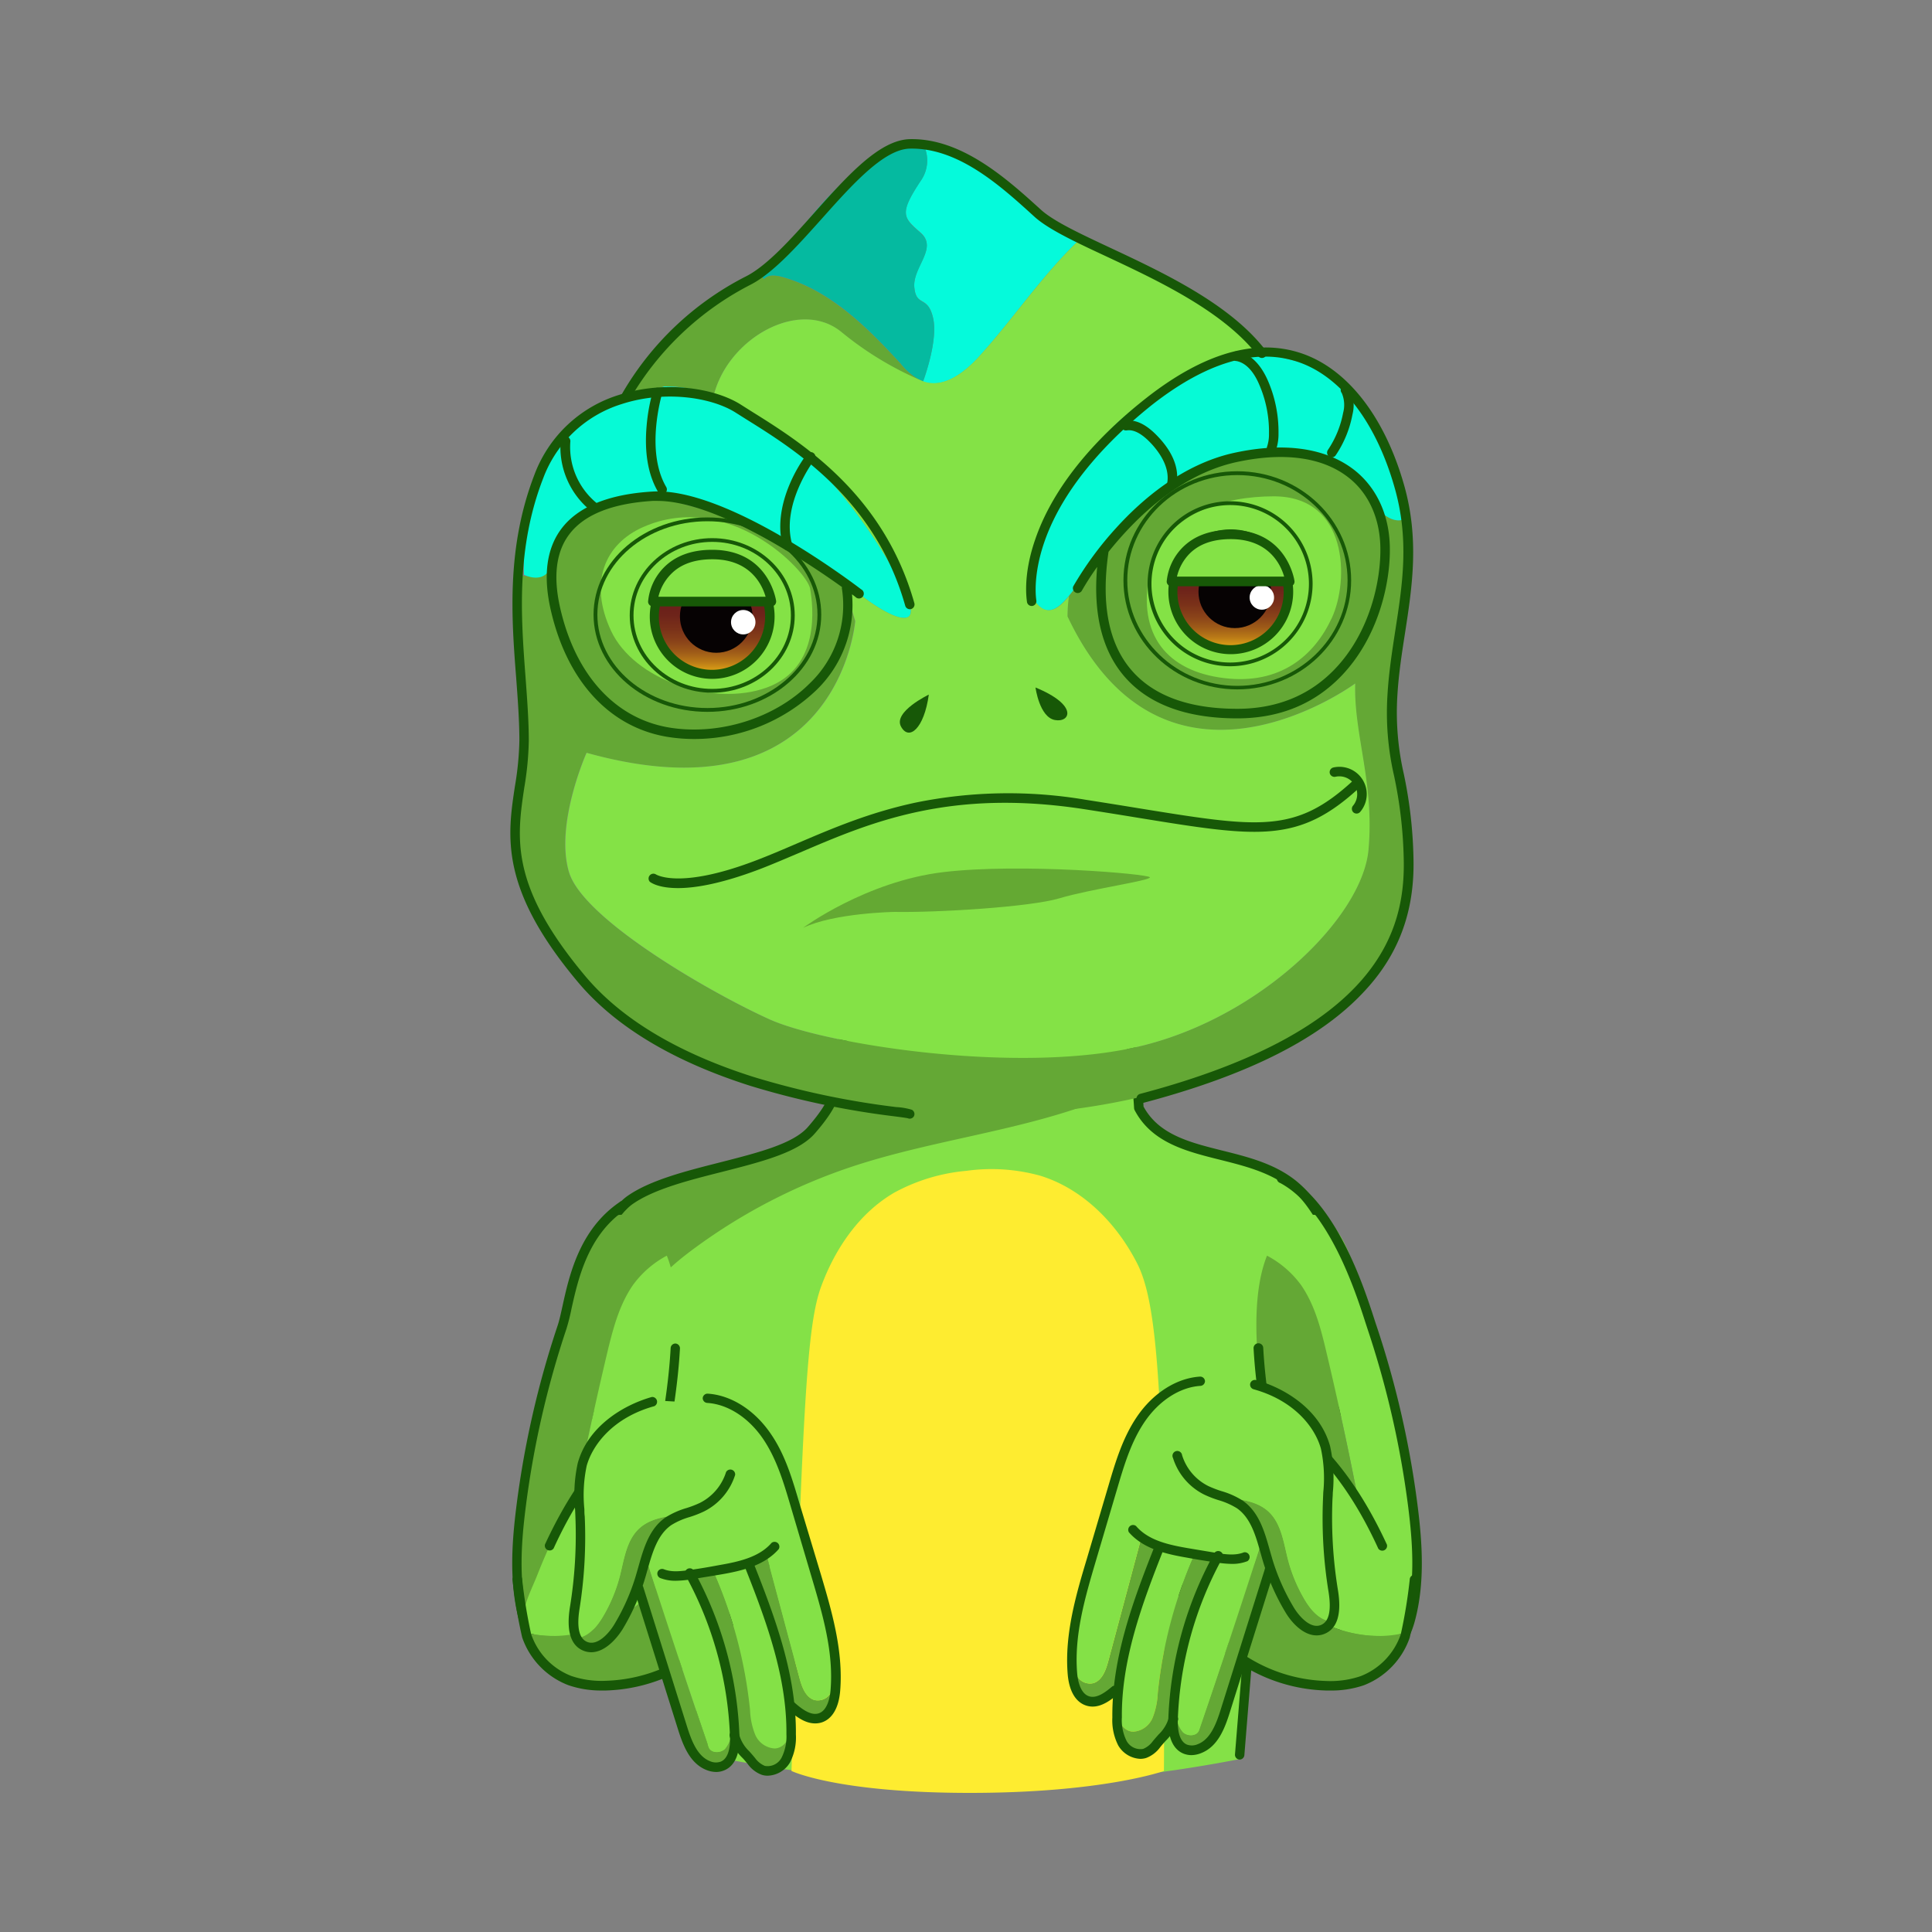 <svg id="Capa_2" data-name="Capa 2" xmlns="http://www.w3.org/2000/svg" xmlns:xlink="http://www.w3.org/1999/xlink" viewBox="0 0 400 400"><rect x="0" y="0" width="400" height="400" fill="#808080" stroke="none"/><defs><style>.cls-1{fill:#84e147;}.cls-2{fill:#64a835;}.cls-3{fill:#feec30;}.cls-4{fill:#175807;}.cls-5{fill:#05fadb;}.cls-6{fill:#05baa0;}.cls-7{fill:#06fad6;}.cls-8{fill:#84e246;}.cls-9{fill:#64a933;}.cls-10{fill:url(#linear-gradient);}.cls-11{fill:#060203;}.cls-12{fill:#fff;}.cls-13{fill:url(#linear-gradient-2);}</style><linearGradient id="linear-gradient" x1="147.46" y1="139.57" x2="147.46" y2="115.7" gradientUnits="userSpaceOnUse"><stop offset="0" stop-color="#e8af15"/><stop offset="0.04" stop-color="#d69a16"/><stop offset="0.11" stop-color="#b87817"/><stop offset="0.19" stop-color="#9e5b18"/><stop offset="0.28" stop-color="#8a4319"/><stop offset="0.39" stop-color="#7a3119"/><stop offset="0.51" stop-color="#6e241a"/><stop offset="0.66" stop-color="#681c1a"/><stop offset="1" stop-color="#661a1a"/></linearGradient><linearGradient id="linear-gradient-2" x1="254.82" y1="134.46" x2="254.82" y2="110.58" xlink:href="#linear-gradient"/></defs><title>i</title><path class="cls-1" d="M269.75,248c-9.62-10.4-27.7-5.81-33.95-17.74-.14-2.45-.35-4.75-.63-6.93-17.87,9.18-39.14,10.66-58.44,17a117.61,117.61,0,0,0-32.94,17c-4.87,3.59-9.63,7.78-11.89,13.4-2.35,5.81-1.7,12.33-1.86,18.6,0,1.43-.12,2.85-.24,4.27h11.91l3.91,69.63s28.18,6.37,56.84,6.37a295.29,295.29,0,0,0,54.21-5.4l5.8-71.59,26.55,1S279.37,258.43,269.75,248Z"/><path class="cls-2" d="M131.9,271.83c2.26-5.61,7-9.81,11.89-13.4a117.58,117.58,0,0,1,32.94-17c19.3-6.34,40.57-7.82,58.44-17-3-23.37-14.06-31.29-32-31-19.58.31-27.23,12.85-28.46,22.95s-1.53,11.48-7.65,18.52-28.52,8.07-38.31,14.81-16.2,45-16.2,45H129.8c.12-1.42.21-2.84.24-4.26C130.2,284.16,129.55,277.65,131.9,271.83Z"/><path class="cls-3" d="M163.87,366.66c2.28-77,3.28-92.59,6.18-100.41s7.89-15.13,15.09-19.32a38.19,38.19,0,0,1,14.93-4.52,37.76,37.76,0,0,1,15.27,1c8.85,2.71,15.85,9.87,20.07,18.11s6,27.27,5.57,105.14c0,0-12.61,4.54-40.18,4.54S163.87,366.66,163.87,366.66Z"/><path class="cls-4" d="M256.67,364.3h-.08a1,1,0,0,1-.9-1.06l5.8-71.59a1,1,0,0,1,1-.9l25.2.93c-1.85-6.42-10.36-34.89-18.68-43.88-4.3-4.65-10.5-6.2-16.49-7.7-6.92-1.73-14.08-3.52-17.61-10.26a1.08,1.08,0,0,1-.11-.4c-1.51-26.26-10.95-37.33-31.61-37-18.33.29-26.22,11.6-27.49,22.08-.17,1.41-.31,2.69-.43,3.82-.76,7.08-1.07,10-6.53,16.29-3.45,4-11.14,5.92-19.27,8-6.85,1.73-13.94,3.53-18.38,6.58-8.4,5.77-15.81,36.14-17.29,42.56h27.89a1,1,0,0,1,1,.93l3.92,69.63a1,1,0,1,1-2,.11l-3.86-68.7h-28.2a1,1,0,0,1-1-1.2C112,291,120,254.42,130,247.55c4.73-3.26,12-5.09,19-6.87,7.82-2,15.22-3.84,18.27-7.35,5.05-5.82,5.3-8.18,6.06-15.21.12-1.14.26-2.42.43-3.84a26.55,26.55,0,0,1,7.63-15.73c5.31-5.22,12.64-7.94,21.78-8.08,10.61-.16,18.38,2.57,23.76,8.38,5.77,6.22,9,16.13,9.83,30.26,3.16,5.81,9.52,7.4,16.25,9.09,6.27,1.56,12.75,3.18,17.45,8.26,4.08,4.41,8.61,13.51,13.45,27,3.58,10,6,18.87,6.05,19a1,1,0,0,1-1,1.25l-25.6-.95-5.73,70.65A1,1,0,0,1,256.67,364.3Z"/><path class="cls-5" d="M190.64,37.39c-4.63,7-3.58,7.63,0,10.81s-1.72,7.11-1.34,11.26,2.82,1.57,3.89,6.38S191.1,79,191.1,79c4.27,1.54,8.63-1.89,11.68-5.26,7.12-7.86,13.15-17,20.81-24.18-12.33-7.75-21.37-19.42-32.43-19.67A7.3,7.3,0,0,1,190.64,37.39Z"/><path class="cls-6" d="M161.82,57.3c10,2.71,17.68,10.39,24.66,18A12.39,12.39,0,0,0,191.1,79s3.17-8.3,2.09-13.11-3.51-2.23-3.89-6.38,4.93-8.08,1.34-11.26-4.63-3.86,0-10.81a7.3,7.3,0,0,0,.52-7.55,18,18,0,0,0-8.93,2.28C170,38.59,160.61,55.89,157.7,57.17l.47.64C159,56.79,160.56,57,161.82,57.3Z"/><path class="cls-2" d="M147.79,81.79c3.06-11.92,17.77-20,26.28-13.11A68.28,68.28,0,0,0,191.1,79a12.39,12.39,0,0,1-4.62-3.66c-7-7.6-14.71-15.28-24.66-18-1.26-.34-2.84-.51-3.65.51l-.47-.64-.09,0c-2.8.93-13.39,6.16-19.21,13.18S128,82.83,128,82.83L137.6,80A30.7,30.7,0,0,1,147.79,81.79Z"/><path class="cls-2" d="M290.69,125.35c1.17-3.79,1.18-9.5-.05-17.81-1.73.69-4-.5-5.61-2.61-3.16-4.27-4.18-10.42-19.71-11.28s-31,13.7-36.74,20.17c-2.81,3.15-5.15,7-7.3,9.6a30,30,0,0,0-.3,4.21c20.28,42.91,59.56,13.88,59.56,13.88-.31,10.58,4,20.61,2.75,34.45s-22,34.5-47,40.58-65.31-.27-76.94-5.47-38.6-20.59-41.58-30.51,3.64-24.7,3.64-24.7c52.32,14.54,55.62-27.28,55.62-27.28l-2.57-8.47c-10.69-10.88-36.31-17.14-41.39-17.35-6.57-.27-16.25,4.5-18.9,14.14-.87,3.14-5.41,2.74-7.57,1.77.22,7.11,1.06,15.85,1.81,24.36,1.34,15.2-1.85,25.43-1.8,29.76s4.51,20.43,12.75,28.67,23.84,24,64,28.44,70.18-6.13,87-16.15,25.07-30.83,19.46-48.68C285.26,150.28,287.76,134.84,290.69,125.35Z"/><path class="cls-7" d="M188.1,124.27c-2.13-5.81-18.56-35-40.31-42.48A30.7,30.7,0,0,0,137.6,80L128,82.83s-12.26,3.11-16.45,13.61c-2.35,5.85-3.34,13.59-3.06,22.56,2.16,1,4.84,1,5.71-2.1,2.65-9.64,12.33-14.41,18.9-14.14,5.08.21,24.59,3.63,37.31,15.65,2.81,2.66,6.06,3.39,7.31,4.4C183.25,127.25,190.55,131,188.1,124.27Z"/><path class="cls-8" d="M147.79,81.79c21.75,7.47,38.18,36.67,40.31,42.48,2.45,6.69-4.85,3-10.37-1.46-1.25-1-.09-1.78-3.5-3.61l2.84,9.38s-3.3,41.82-55.62,27.28c0,0-6.61,14.77-3.64,24.7s30,25.31,41.58,30.51,52,11.56,76.94,5.47,45.74-26.75,47-40.58-3.06-23.87-2.75-34.45c0,0-39.28,29-59.56-13.88a30,30,0,0,1,.3-4.21c-2.25,2.72-4.29,4-6.45,1.7-4.21-4.56,1.95-16.92,11.3-31.45s33.81-21.06,33.81-21.06-9.07-11-28.95-19.21a50,50,0,0,1-7.4-3.89c-7.66,7.21-13.69,16.32-20.81,24.18-3.05,3.37-7.41,6.8-11.68,5.26a68.28,68.28,0,0,1-17-10.27C165.56,61.76,150.85,69.87,147.79,81.79Z"/><path class="cls-7" d="M284.14,87.08c-2.73-4.88-6.34-8.92-11-11.17,0,0-10.87-2.57-13.22-3.3,0,0-24.46,6.53-33.81,21.06s-15.51,26.89-11.3,31.45c2.16,2.34,4.2,1,6.45-1.7s4.49-6.45,7.3-9.6c5.75-6.47,21.22-21,36.74-20.17s16.55,7,19.71,11.28c1.57,2.11,3.88,3.3,5.61,2.61C289.61,100.61,287.56,93.18,284.14,87.08Z"/><path class="cls-8" d="M133.16,109.12c-7.94,3.5-11.35,11.47-6.63,21.53s21.08,15.77,32.25,11.69,9.58-16.84,8.94-20.48S150.88,101.32,133.16,109.12Z"/><path class="cls-8" d="M263.72,102.76c-10,0-23.15,3.25-25.72,16s3.69,20.19,15.39,21.63,18.72-4.65,22.34-12.43S279.17,102.75,263.72,102.76Z"/><path class="cls-4" d="M188.35,231.61a1.09,1.09,0,0,1-.39-.08c-.27-.08-1.43-.23-2.65-.39a173.88,173.88,0,0,1-30-6.34c-16-5.09-28-12.32-35.69-21.51-16.2-19.32-14.59-30.13-13-40.58a62.64,62.64,0,0,0,.91-9.34c0-4.13-.32-8.45-.66-13-1-12.71-2-27.12,3.79-42.12a27.25,27.25,0,0,1,17.44-16.47c9.64-3.14,20-1.38,25.29,2l2.28,1.44c10.2,6.37,27.26,17,33.64,39.67a1,1,0,0,1-.67,1.21,1,1,0,0,1-1.22-.68c-6.18-21.91-22.84-32.32-32.79-38.53l-2.3-1.45c-4.88-3.12-14.56-4.73-23.62-1.78A25.37,25.37,0,0,0,112.47,99c-5.67,14.58-4.6,28.75-3.66,41.25.34,4.61.67,9,.67,13.17a64.17,64.17,0,0,1-.93,9.63c-1.57,10.48-3,20.39,12.59,39,7.45,8.89,19.16,15.92,34.78,20.89a171.48,171.48,0,0,0,29.65,6.27,13.32,13.32,0,0,1,3.23.56,1,1,0,0,1,.42,1.33A1,1,0,0,1,188.35,231.61Zm-.45-.11,0,0Z"/><path class="cls-4" d="M236.33,228.42a1,1,0,0,1-1-.74,1,1,0,0,1,.7-1.2c49.56-13.07,54.9-33.95,54.6-48.51a91.09,91.09,0,0,0-2-17.33,58.2,58.2,0,0,1-1.36-16.89c.26-4.43.93-8.76,1.58-13,1.52-9.8,3-19.07-.17-30-3.89-13.56-11.24-23-20.17-25.89-8.68-2.82-18.75.18-29.93,8.91C230.76,90,220.45,100,216.22,112.22c-2.52,7.3-1.66,12-1.66,12.08a1,1,0,0,1-.78,1.15,1,1,0,0,1-1.15-.78c0-.21-1-5.18,1.68-12.93,4.35-12.78,15-23.06,23.15-29.44,11.73-9.16,22.41-12.27,31.75-9.23,9.56,3.1,17.38,13,21.45,27.21,3.25,11.32,1.71,21.23.23,30.82-.65,4.14-1.31,8.44-1.57,12.76a56.86,56.86,0,0,0,1.33,16.4,93,93,0,0,1,2,17.67c.22,10.69-3,19.56-10,27.12-9.06,9.9-24.15,17.54-46.11,23.33A1.09,1.09,0,0,1,236.33,228.42Z"/><path class="cls-4" d="M129.64,83a.91.91,0,0,1-.45-.11,1,1,0,0,1-.42-1.33,62.21,62.21,0,0,1,25.6-24.3c4.42-2.21,9.43-7.82,14.28-13.26,6.91-7.74,13.44-15,19.68-15.19,10.82-.26,20.27,8.34,27.17,14.6,2.62,2.39,8.05,4.93,14.34,7.88,11.06,5.18,24.82,11.63,32.21,21.26a1,1,0,0,1-.19,1.37,1,1,0,0,1-1.37-.18c-7.1-9.24-20.62-15.58-31.48-20.67-6.44-3-12-5.62-14.84-8.2-7-6.38-15.76-14.32-25.8-14.1-5.38.12-11.93,7.45-18.25,14.54-5,5.57-10.12,11.33-14.87,13.71a61.19,61.19,0,0,0-24.74,23.45A1,1,0,0,1,129.64,83Z"/><path class="cls-4" d="M192.3,143.81s-7.4,3.55-5.76,6.61S191.33,150.87,192.3,143.81Z"/><path class="cls-4" d="M214.39,142.34s.8,6.12,4,6.73S223.32,146,214.39,142.34Z"/><path class="cls-4" d="M143.7,153a34.31,34.31,0,0,1-5-.36c-12.24-1.79-21.23-11.38-24.66-26.3-1.63-7.08-.9-12.74,2.17-16.84,3.43-4.58,9.79-7.19,18.9-7.73,15.48-.94,42.07,19.39,43.19,20.25a1,1,0,1,1-1.2,1.56s-.25-.2-.7-.53A24.45,24.45,0,0,1,169,142.9,36.53,36.53,0,0,1,143.7,153Zm-7.52-49.3c-.31,0-.62,0-.92,0-8.51.51-14.37,2.85-17.45,7-2.7,3.61-3.31,8.73-1.82,15.22C119.22,140,127.62,149,139,150.7c10.29,1.51,21.52-2.1,28.62-9.19A22.35,22.35,0,0,0,174.33,122a.86.86,0,0,1,0-.45c-2.78-2-7.4-5.17-12.69-8.27C151,107,142.23,103.71,136.18,103.71Z"/><path class="cls-4" d="M122.87,105.91a1,1,0,0,1-.62-.22,16.92,16.92,0,0,1-6.17-14.48,1,1,0,1,1,2,.25h0a15,15,0,0,0,5.47,12.71,1,1,0,0,1,.13,1.38A1,1,0,0,1,122.87,105.91Z"/><path class="cls-4" d="M137.09,102.33a1,1,0,0,1-.84-.49c-2.07-3.52-2.87-8.14-2.37-13.73a38,38,0,0,1,1.35-7.31,1,1,0,0,1,1.87.59c0,.12-3.61,11.87.84,19.45a1,1,0,0,1-.35,1.35A1,1,0,0,1,137.09,102.33Z"/><path class="cls-4" d="M163.07,113.94a1,1,0,0,1-.95-.71c-1.1-3.82-.61-8.33,1.41-13.07a30.73,30.73,0,0,1,3.41-6,1,1,0,1,1,1.56,1.19c-.07.09-6.86,9.15-4.49,17.35a1,1,0,0,1-.67,1.22A.84.84,0,0,1,163.07,113.94Z"/><path class="cls-4" d="M256.17,148.73c-10.57,0-18.44-2.93-23.4-8.7-4.59-5.35-6.48-13-5.61-22.66a57.18,57.18,0,0,0-3.22,5,1,1,0,0,1-1.72-1,70.12,70.12,0,0,1,8.9-12.1c5.25-5.79,13.74-13.19,24.43-15.52,10.37-2.26,18.94-1,24.77,3.5,4.58,3.57,7.22,9.13,7.42,15.65.24,7.47-2.26,19-10.08,27.1C272.06,145.8,264.83,148.73,256.17,148.73Zm-26.66-34.48c-1.58,10.75,0,19,4.75,24.5,4.57,5.31,11.94,8,21.91,8,8.11,0,14.87-2.73,20.08-8.11,7.39-7.62,9.75-18.59,9.53-25.66-.19-5.93-2.55-11-6.66-14.17-5.36-4.18-13.37-5.26-23.15-3.13C244.16,98.27,235,107.4,229.51,114.25Z"/><path class="cls-4" d="M242.59,101.33l-.2,0a1,1,0,0,1-.76-1.16c.79-3.87-2.4-7.5-3.81-8.88-1.69-1.66-3.22-2.39-4.54-2.18a1,1,0,1,1-.31-2c2-.31,4.07.61,6.23,2.73s5.31,6,4.35,10.68A1,1,0,0,1,242.59,101.33Z"/><path class="cls-4" d="M263.25,93.82a1,1,0,0,1-.35-.06,1,1,0,0,1-.57-1.27,8.15,8.15,0,0,0,.4-2.73,24.48,24.48,0,0,0-2.06-10.23c-.86-2-2.37-4.35-4.68-4.78a1,1,0,1,1,.36-1.93c2.5.46,4.61,2.51,6.12,5.91a26.62,26.62,0,0,1,2.23,11.06,10.3,10.3,0,0,1-.53,3.4A1,1,0,0,1,263.25,93.82Z"/><path class="cls-4" d="M275.73,94.7a.94.94,0,0,1-.55-.17,1,1,0,0,1-.26-1.36,20.56,20.56,0,0,0,3.16-7.7,6.25,6.25,0,0,0-.28-4.09,1,1,0,1,1,1.73-.93,8.16,8.16,0,0,1,.48,5.38,22.51,22.51,0,0,1-3.47,8.44A1,1,0,0,1,275.73,94.7Z"/><path class="cls-4" d="M146.46,147.38c-13,0-23.57-9-23.57-20.13s10.57-20.12,23.57-20.12,23.57,9,23.57,20.12S159.46,147.38,146.46,147.38Zm0-39.46c-12.56,0-22.78,8.67-22.78,19.33s10.22,19.34,22.78,19.34,22.79-8.68,22.79-19.34S159,107.92,146.46,107.92Z"/><path class="cls-4" d="M256.17,142.73c-13,0-23.57-10.13-23.57-22.58s10.57-22.58,23.57-22.58,23.57,10.13,23.57,22.58S269.17,142.73,256.17,142.73Zm0-44.37c-12.56,0-22.78,9.78-22.78,21.79S243.61,142,256.17,142,279,132.17,279,120.15,268.73,98.36,256.17,98.36Z"/><path class="cls-4" d="M254.68,137.94a17.08,17.08,0,1,1,17.08-17.08A17.1,17.1,0,0,1,254.68,137.94Zm0-33.37A16.3,16.3,0,1,0,271,120.86,16.31,16.31,0,0,0,254.68,104.57Z"/><path class="cls-4" d="M147.46,143.42c-9.42,0-17.08-7.18-17.08-16s7.66-16,17.08-16,17.08,7.18,17.08,16S156.87,143.42,147.46,143.42Zm0-31.23c-9,0-16.3,6.83-16.3,15.22s7.31,15.22,16.3,15.22,16.29-6.82,16.29-15.22S156.44,112.19,147.46,112.19Z"/><path class="cls-9" d="M166.26,192.1s13-9.63,29.07-11.54,42.49.39,42.74,1.07-12.46,2.47-18.64,4.33-25.6,3-34.25,2.84C185.18,188.8,172.72,189,166.26,192.1Z"/><path class="cls-4" d="M140.39,183.87c-4,0-5.56-1.09-5.85-1.31a1,1,0,0,1,1.2-1.56c.12.08,4.94,3.18,20.68-2.82,2.79-1.06,5.57-2.25,8.5-3.51,7.45-3.19,15.15-6.48,24.74-8.52a96.07,96.07,0,0,1,35.1-.57c4.1.64,7.89,1.25,11.24,1.8,24.77,4,32.24,5.24,44.21-5.83a1,1,0,1,1,1.34,1.44c-12.67,11.73-21,10.37-45.87,6.33-3.34-.55-7.13-1.16-11.22-1.79-27.84-4.29-44.27,2.74-58.76,8.95-3,1.26-5.75,2.46-8.58,3.54C149.22,183,143.89,183.87,140.39,183.87Z"/><circle class="cls-10" cx="147.46" cy="127.63" r="11.94"/><path class="cls-4" d="M147.46,140.55a12.92,12.92,0,1,1,12.91-12.92A12.93,12.93,0,0,1,147.46,140.55Zm0-23.87a11,11,0,1,0,10.95,10.95A11,11,0,0,0,147.46,116.68Z"/><circle class="cls-11" cx="148.29" cy="127.63" r="7.52"/><circle class="cls-12" cx="153.88" cy="128.82" r="2.53"/><path class="cls-8" d="M135.18,124.57h24.55s-1.24-9.74-12.27-9.74S135.16,123.7,135.18,124.57Z"/><path class="cls-4" d="M159.73,125.55H135.18a1,1,0,0,1-1-1,11.53,11.53,0,0,1,3.21-7c2.4-2.47,5.78-3.72,10.05-3.72,11.76,0,13.23,10.49,13.25,10.59a1.06,1.06,0,0,1-.24.78A1,1,0,0,1,159.73,125.55Zm-23.42-2h22.2c-.68-2.38-3.1-7.76-11-7.76-3.68,0-6.57,1-8.58,3.06A10,10,0,0,0,136.31,123.58Z"/><circle class="cls-13" cx="254.82" cy="122.52" r="11.94"/><path class="cls-4" d="M254.82,135.44a12.92,12.92,0,1,1,12.92-12.92A12.94,12.94,0,0,1,254.82,135.44Zm0-23.87a11,11,0,1,0,10.95,11A11,11,0,0,0,254.82,111.57Z"/><circle class="cls-11" cx="255.65" cy="122.52" r="7.52"/><circle class="cls-12" cx="261.25" cy="123.7" r="2.53"/><path class="cls-8" d="M242.55,120.4h24.54s-1.23-9.74-12.27-9.74S242.52,119.53,242.55,120.4Z"/><path class="cls-4" d="M267.09,121.38H242.55a1,1,0,0,1-1-.95,11.53,11.53,0,0,1,3.21-7c2.4-2.47,5.78-3.72,10-3.72,11.77,0,13.24,10.49,13.25,10.59a1,1,0,0,1-.24.78A1,1,0,0,1,267.09,121.38Zm-23.42-2h22.2c-.68-2.38-3.1-7.76-11.05-7.76-3.68,0-6.56,1-8.58,3.06A10.12,10.12,0,0,0,243.67,119.41Z"/><path class="cls-4" d="M280.87,168.44a1,1,0,0,1-.64-.23,1,1,0,0,1-.11-1.39,3.7,3.7,0,0,0-3.63-6,1,1,0,0,1-1.18-.75,1,1,0,0,1,.75-1.17,5.66,5.66,0,0,1,5.55,9.2A1,1,0,0,1,280.87,168.44Z"/><path class="cls-2" d="M116.05,327.9q4.15-24.66,10-49c1.08-4.53,2.25-9.16,4.88-13,1.75-2.56,4.69-3.92,7.41-5.4-1.46-3.67-4.3-7.18-7.63-8.56-8.88-3.65-12.32,16.9-14.3,22.81a193.58,193.58,0,0,0-8.52,37.42c-1,7.74-1.45,15.7.6,23.22.83,3.07,2.52,6.42,5.63,7.09a5.18,5.18,0,0,0,.79.11C114.5,337.76,115.24,332.74,116.05,327.9Z"/><path class="cls-1" d="M131,266.12c-2.63,3.85-3.87,8.26-5,12.79q-5.82,24.32-10,49c-.81,4.84-1.55,9.86-1.17,14.7a8.58,8.58,0,0,0,4.6-1.32c7.6-4.34,10.77-13.51,13-22,2.76-10.56,12-43.38,5.63-59.32A20.68,20.68,0,0,0,131,266.12Z"/><path class="cls-4" d="M115.2,343.59a6.29,6.29,0,0,1-1.32-.13c-2.92-.63-5.18-3.4-6.37-7.8-2.16-7.93-1.52-16.38-.62-23.6a194.73,194.73,0,0,1,8.56-37.61c.34-1,.65-2.42,1-4,1.39-6.31,3.48-15.84,11.78-21.53a1,1,0,1,1,1.11,1.63c-7.65,5.24-9.65,14.32-11,20.32a42,42,0,0,1-1.06,4.24,192.34,192.34,0,0,0-8.47,37.22c-.88,7-1.5,15.24.56,22.85.58,2.11,2,5.75,4.89,6.38a6.77,6.77,0,0,0,4.71-1.11c7.16-4.09,10.24-12.69,12.51-21.36l.19-.74c1.91-7.29,6.38-24.37,7.18-39.26a1,1,0,0,1,1-.93,1,1,0,0,1,.93,1c-.82,15.1-5.32,32.31-7.25,39.66l-.19.73c-2.37,9.1-5.64,18.13-13.44,22.58A9.75,9.75,0,0,1,115.2,343.59Z"/><path class="cls-1" d="M284.33,327.9q-4.14-24.66-10-49c-1.09-4.53-2.26-9.16-4.89-13-1.75-2.56-4.69-3.92-7.41-5.4,1.47-3.67,4.3-7.18,7.64-8.56,8.88-3.65,12.31,16.9,14.29,22.81a193.58,193.58,0,0,1,8.52,37.42c1,7.74,1.45,15.7-.59,23.22-.83,3.07-2.52,6.42-5.63,7.09a5.36,5.36,0,0,1-.79.11C285.88,337.76,285.14,332.74,284.33,327.9Z"/><path class="cls-2" d="M269.42,266.12c2.62,3.85,3.86,8.26,4.95,12.79q5.81,24.32,10,49c.81,4.84,1.55,9.86,1.18,14.7a8.61,8.61,0,0,1-4.61-1.32c-7.59-4.34-10.77-13.51-13-22-2.76-10.56-12-43.38-5.62-59.32A20.77,20.77,0,0,1,269.42,266.12Z"/><path class="cls-4" d="M285.19,343.59a9.78,9.78,0,0,1-4.78-1.46c-7.79-4.45-11.06-13.48-13.44-22.58l-.19-.73c-1.92-7.35-6.43-24.56-7.24-39.66a1,1,0,1,1,2-.1c.81,14.89,5.27,32,7.18,39.26l.19.74c2.27,8.67,5.35,17.27,12.52,21.36a6.73,6.73,0,0,0,4.7,1.11c2.92-.63,4.32-4.27,4.89-6.38,2.06-7.61,1.44-15.82.57-22.85a193.11,193.11,0,0,0-8.48-37.22l-.45-1.38c-2.06-6.39-7.55-23.36-17.6-28.77a1,1,0,1,1,.93-1.73c10.75,5.78,16.41,23.3,18.54,29.89.17.52.32,1,.45,1.36a194.73,194.73,0,0,1,8.56,37.61c.9,7.22,1.53,15.67-.62,23.6-1.19,4.4-3.46,7.17-6.37,7.8A6.42,6.42,0,0,1,285.19,343.59Z"/><path class="cls-1" d="M129.05,334.37c8-5.08,13.39-13.24,18.18-21.38,3-5.13,5.89-10.4,8.42-15.81a24.92,24.92,0,0,0-8-4.45c-7.51-2.61-14.86,1.47-20.14,6.77-7.34,7.39-12.37,16.7-16.16,26.32-1.69,4.32-3.86,7.64-2.58,12.16C115.44,339.78,123.13,338.14,129.05,334.37Z"/><path class="cls-2" d="M155.65,297.18c-2.53,5.41-5.4,10.68-8.42,15.81-4.79,8.14-10.21,16.3-18.18,21.38-5.92,3.77-13.61,5.41-20.23,3.61a6.43,6.43,0,0,0,.22.71A15.25,15.25,0,0,0,118,348a20.46,20.46,0,0,0,7.49,1.06,33.38,33.38,0,0,0,23.73-10.86,54.35,54.35,0,0,0,5.77-8A48.62,48.62,0,0,0,161.07,317c1.21-4.71,1.17-9.88-1-14.23A17.69,17.69,0,0,0,155.65,297.18Z"/><path class="cls-4" d="M124.76,350a20.74,20.74,0,0,1-7.14-1.12,16.26,16.26,0,0,1-9.51-9.87,101.3,101.3,0,0,1-2-12,1,1,0,0,1,1-1h0a1,1,0,0,1,1,1,107.44,107.44,0,0,0,1.85,11.3,14.21,14.21,0,0,0,8.32,8.68,19.51,19.51,0,0,0,7.13,1,32.51,32.51,0,0,0,23-10.54,53.92,53.92,0,0,0,5.66-7.88,47.66,47.66,0,0,0,6-12.88c1.28-5,1-9.77-.91-13.54-2.09-4.23-6.29-7.62-11.84-9.54-3.5-1.22-10.63-2-19.11,6.54-5.29,5.32-9.74,12-13.59,20.43a1,1,0,0,1-1.79-.82c4-8.64,8.53-15.51,14-21,9.23-9.29,17.21-8.38,21.15-7,6,2.1,10.63,5.84,12.95,10.52A21.62,21.62,0,0,1,162,317.23a49.59,49.59,0,0,1-6.25,13.42,56.4,56.4,0,0,1-5.88,8.17A34.51,34.51,0,0,1,125.46,350Z"/><path class="cls-1" d="M270.9,334.37c-8-5.08-13.39-13.24-18.18-21.38-3-5.13-5.89-10.4-8.42-15.81a24.92,24.92,0,0,1,7.95-4.45c7.51-2.61,14.86,1.47,20.14,6.77,7.34,7.39,12.37,16.7,16.16,26.32,1.69,4.32,3.86,7.64,2.58,12.16C284.51,339.78,276.82,338.14,270.9,334.37Z"/><path class="cls-2" d="M244.3,297.18c2.53,5.41,5.4,10.68,8.42,15.81,4.79,8.14,10.21,16.3,18.18,21.38,5.92,3.77,13.61,5.41,20.23,3.61a6.43,6.43,0,0,1-.22.71A15.25,15.25,0,0,1,282,348a20.46,20.46,0,0,1-7.49,1.06,33.38,33.38,0,0,1-23.73-10.86,54.35,54.35,0,0,1-5.77-8A48.62,48.62,0,0,1,238.88,317c-1.22-4.71-1.17-9.88,1-14.23A17.69,17.69,0,0,1,244.3,297.18Z"/><path class="cls-4" d="M275.19,350h-.7a34.51,34.51,0,0,1-24.44-11.18,56.4,56.4,0,0,1-5.88-8.17,49.59,49.59,0,0,1-6.25-13.42A21.62,21.62,0,0,1,239,302.32c2.32-4.68,6.92-8.42,13-10.52,3.94-1.37,11.92-2.28,21.15,7,5.46,5.49,10,12.36,14,21a1,1,0,0,1-1.79.82c-3.85-8.43-8.3-15.11-13.59-20.43-8.48-8.53-15.61-7.76-19.11-6.54-5.55,1.92-9.75,5.31-11.84,9.54-1.87,3.77-2.19,8.58-.91,13.54a47.66,47.66,0,0,0,6,12.88,53.18,53.18,0,0,0,5.66,7.88,32.51,32.51,0,0,0,23,10.54,19.48,19.48,0,0,0,7.13-1,14.23,14.23,0,0,0,8.32-8.68,105.3,105.3,0,0,0,1.85-11.3,1,1,0,0,1,1-1,1,1,0,0,1,1,1,101.63,101.63,0,0,1-2,12,16.26,16.26,0,0,1-9.51,9.87A20.74,20.74,0,0,1,275.19,350Z"/><path class="cls-2" d="M132.86,326.17c.21-1.47.43-2.94.65-4.41l.3.94a23.5,23.5,0,0,1,1.37-3.61c1.28-2.57,3.44-4.9,6.25-5.51-3.23.29-6.72.68-9.1,2.89-2.65,2.46-3.12,6.39-4,9.89a32.42,32.42,0,0,1-3.43,8.25c-1.18,2-2.79,4-5.08,4.5l-.45.06a2.33,2.33,0,0,0,1.74,1.65c4.22.73,8.21-4.48,11.13-13.28,0,0,0,.16.13.44l.21-.69C132.66,326.92,132.76,326.54,132.86,326.17Z"/><path class="cls-2" d="M150.11,362.08c-1,.95-2.93.9-3.37-.38q-6.65-19.44-12.93-39c-.34,1.15-.64,2.31-.95,3.47-.12.81-.23,1.62-.35,2.43.91,3.13,3.72,12.71,6.94,22.39,3.94,11.79,6.15,17.88,10.15,14.64a7,7,0,0,0,2.67-3.82c-.26-1.16-.53-2.31-.81-3.46A6.07,6.07,0,0,1,150.11,362.08Z"/><path class="cls-1" d="M132.86,326.17c.31-1.16.61-2.32.95-3.47l-.3-.94C133.29,323.23,133.07,324.7,132.86,326.17Z"/><path class="cls-1" d="M132.55,327.29l-.21.69c0,.17.1.37.17.62.12-.81.23-1.62.35-2.43C132.76,326.54,132.66,326.92,132.55,327.29Z"/><path class="cls-2" d="M172,353.75a12,12,0,0,0,1-3.33c-.19-.56-.39-1.12-.61-1.67a3.07,3.07,0,0,1-3.79,3.21c-1.83-.6-2.57-2.74-3.07-4.6q-3.44-12.81-6.86-25.62L154.72,324a78,78,0,0,1,6.33,17c1.08,4.37,1.79,8.88,3.27,13.1C166,355.87,169.52,358.71,172,353.75Z"/><path class="cls-1" d="M154.72,324l3.92-2.25q3.44,12.81,6.86,25.62c.5,1.86,1.24,4,3.07,4.6a3.07,3.07,0,0,0,3.79-3.21c.22.55.42,1.11.61,1.67,1.17-6.92-1.86-16.7-3.39-22.14-1.81-6.4-6.72-38.77-20.78-38.12-16.44.77-13.4-2.82-22.58,4.62s-5.68,17.28-6.06,25.34c-.3,6.46-2.23,15.38-.82,19.05l.45-.06c2.29-.47,3.9-2.49,5.08-4.5a32.42,32.42,0,0,0,3.43-8.25c.91-3.5,1.38-7.43,4-9.89,2.38-2.21,5.87-2.6,9.1-2.89-2.81.61-5,2.94-6.25,5.51a23.5,23.5,0,0,0-1.37,3.61q6.28,19.56,12.93,39c.44,1.28,2.41,1.33,3.37.38a6.07,6.07,0,0,0,1.35-3.73c.28,1.15.55,2.3.81,3.46a4,4,0,0,0-.17-2.45s.38.64,1,1.52c-3.8-11.34-2.32-24.95-9.82-34.34a6.73,6.73,0,0,1,4.22-1.67,94.66,94.66,0,0,1,7.82,29.21,15.13,15.13,0,0,0,1.05,5.05,4.7,4.7,0,0,0,4,2.89c1.73,0,3.36-1.86,2.74-3.47a3.8,3.8,0,0,1,.67,1.65,25.56,25.56,0,0,0-.37-7.26,13.57,13.57,0,0,0,.94,1.13c-1.48-4.22-2.19-8.73-3.27-13.1A78,78,0,0,0,154.72,324Z"/><path class="cls-2" d="M160.34,362a4.7,4.7,0,0,1-4-2.89,15.13,15.13,0,0,1-1.05-5.05,94.66,94.66,0,0,0-7.82-29.21,6.73,6.73,0,0,0-4.22,1.67c7.5,9.39,6,23,9.82,34.34,1.55,2.26,4.6,6.09,6.67,5a6.56,6.56,0,0,0,4-5.68,3.8,3.8,0,0,0-.67-1.65C163.7,360.16,162.07,362,160.34,362Z"/><path class="cls-4" d="M122.4,342.08a4.41,4.41,0,0,1-1.71-.36c-2.57-1.11-3.47-4.16-2.68-9.05A92.79,92.79,0,0,0,119.13,314l-.06-1.42a30.62,30.62,0,0,1,.54-9.63c2.07-7.56,9.28-12,15.34-13.72a1,1,0,0,1,.52,1.9c-8.45,2.33-12.75,7.9-14,12.34a29.15,29.15,0,0,0-.48,9c0,.48,0,1,.07,1.44A94.61,94.61,0,0,1,120,333c-.63,3.88-.12,6.21,1.52,6.92,2.19.95,4.59-1.82,5.66-3.6a43.93,43.93,0,0,0,4.48-10.14l.48-1.67c1.11-3.93,2.25-8,5.68-10.36a17,17,0,0,1,4.3-1.92,21.7,21.7,0,0,0,2.78-1.07,10.73,10.73,0,0,0,5.42-6.37,1,1,0,0,1,1.88.58,12.7,12.7,0,0,1-6.43,7.55,22.38,22.38,0,0,1-3,1.17,15,15,0,0,0-3.81,1.68c-2.85,2-3.89,5.68-4.91,9.27-.16.57-.32,1.14-.49,1.7a45.52,45.52,0,0,1-4.67,10.59C127.39,339.7,125,342.08,122.4,342.08Z"/><path class="cls-4" d="M148.29,366.87a5.58,5.58,0,0,1-2-.4c-3.44-1.35-4.86-5.06-5.92-8.43l-9.09-28.94a1,1,0,0,1,1.88-.59l9.08,28.94c.93,2.94,2.13,6.16,4.77,7.19a3,3,0,0,0,2.23.08c1.69-.71,2-3.29,1.89-5.33a75,75,0,0,0-9.13-33.1,1,1,0,1,1,1.72-1,76.79,76.79,0,0,1,9.37,34c.18,4.82-1.59,6.59-3.1,7.22A4.35,4.35,0,0,1,148.29,366.87Z"/><path class="cls-4" d="M158.93,367.64a4,4,0,0,1-1.23-.19,6.28,6.28,0,0,1-2.89-2.23c-.43-.52-.81-1-1.16-1.33a9.62,9.62,0,0,1-2.56-4.37,1,1,0,0,1,.68-1.22A1,1,0,0,1,153,359a7.55,7.55,0,0,0,2.14,3.6c.35.4.76.85,1.21,1.41a4.77,4.77,0,0,0,2,1.6,3.27,3.27,0,0,0,3.47-1.71,9.78,9.78,0,0,0,1-4.83c.11-11.75-4.05-23.21-8.7-34.89a1,1,0,0,1,1.83-.72c4.72,11.87,8.95,23.52,8.83,35.63a11.29,11.29,0,0,1-1.22,5.81A5.57,5.57,0,0,1,158.93,367.64Z"/><path class="cls-4" d="M168.75,356.81c-2,0-3.78-1.29-5.34-2.63a1,1,0,1,1,1.28-1.5c1.49,1.28,3.23,2.53,4.77,2.06,1.95-.59,2.4-3.58,2.5-4.84.65-7.91-1.65-15.69-3.88-23.22l-4.42-14.95c-1.4-4.74-2.85-9.64-5.63-13.76-3-4.45-7.34-7.25-11.62-7.51a1,1,0,0,1-.92-1,1,1,0,0,1,1-.92c4.88.29,9.79,3.42,13.13,8.37,3,4.37,4.44,9.42,5.89,14.3L170,326.12c2.17,7.34,4.63,15.66,3.95,23.94-.29,3.56-1.67,5.89-3.89,6.57A4.4,4.4,0,0,1,168.75,356.81Z"/><path class="cls-4" d="M139.91,327.28a8.62,8.62,0,0,1-3.21-.56,1,1,0,0,1-.54-1.28,1,1,0,0,1,1.27-.55c1.59.64,3.41.44,5.46.15s4-.62,6-1c4.08-.7,8.29-1.64,10.85-4.6a1,1,0,0,1,1.49,1.28c-3,3.46-7.77,4.53-12,5.26-2,.34-4.08.67-6.09,1A22.84,22.84,0,0,1,139.91,327.28Z"/><path class="cls-2" d="M262.11,322.68c-.21-1.47-.42-2.94-.64-4.41l-.31.94a23.5,23.5,0,0,0-1.37-3.61c-1.28-2.57-3.44-4.9-6.25-5.51,3.23.29,6.72.68,9.1,2.89,2.65,2.46,3.12,6.39,4,9.89a32.4,32.4,0,0,0,3.42,8.25c1.19,2,2.8,4,5.08,4.5l.45.06a2.32,2.32,0,0,1-1.74,1.65c-4.21.73-8.2-4.48-11.12-13.28l-.13.44c-.07-.23-.15-.46-.22-.69Z"/><path class="cls-2" d="M244.86,358.59c1,1,2.93.9,3.37-.38q6.65-19.44,12.93-39c.34,1.15.64,2.31.95,3.47.12.81.24,1.62.35,2.43-.91,3.13-3.71,12.71-6.94,22.39-3.93,11.8-6.14,17.88-10.15,14.64a6.92,6.92,0,0,1-2.66-3.82c.26-1.16.52-2.31.81-3.46A6.06,6.06,0,0,0,244.86,358.59Z"/><path class="cls-1" d="M262.11,322.68c-.31-1.16-.61-2.32-.95-3.47l.31-.94C261.69,319.74,261.9,321.21,262.11,322.68Z"/><path class="cls-1" d="M262.42,323.8c.07.23.15.46.22.69l-.18.62c-.11-.81-.23-1.62-.35-2.43Z"/><path class="cls-2" d="M223,350.26a12,12,0,0,1-1-3.33c.19-.56.4-1.12.61-1.67a3.07,3.07,0,0,0,3.79,3.21c1.83-.6,2.57-2.74,3.07-4.6q3.43-12.81,6.86-25.62l3.92,2.25a78,78,0,0,0-6.33,17c-1.07,4.37-1.79,8.88-3.27,13.1C229,352.38,225.46,355.22,223,350.26Z"/><path class="cls-1" d="M240.25,320.5l-3.92-2.25q-3.42,12.81-6.86,25.62c-.5,1.86-1.24,4-3.07,4.6a3.07,3.07,0,0,1-3.79-3.21c-.21.55-.42,1.11-.61,1.67-1.16-6.92,1.86-16.7,3.4-22.14,1.8-6.4,6.71-38.77,20.78-38.12,16.43.77,13.39-2.82,22.57,4.62s5.69,17.29,6.06,25.34c.3,6.46,2.23,15.39.82,19.05l-.45-.06c-2.28-.47-3.89-2.49-5.08-4.5a32.4,32.4,0,0,1-3.42-8.25c-.92-3.5-1.39-7.43-4-9.89-2.38-2.21-5.87-2.6-9.1-2.89,2.81.61,5,2.94,6.25,5.51a23.5,23.5,0,0,1,1.37,3.61q-6.28,19.56-12.93,39c-.44,1.28-2.41,1.33-3.37.38a6.06,6.06,0,0,1-1.34-3.73c-.29,1.15-.55,2.3-.81,3.46a3.94,3.94,0,0,1,.16-2.45s-.38.64-1,1.52c3.8-11.34,2.33-24.95,9.82-34.34a6.74,6.74,0,0,0-4.22-1.67,94.92,94.92,0,0,0-7.81,29.21,15.39,15.39,0,0,1-1.06,5.05,4.67,4.67,0,0,1-4,2.89c-1.73,0-3.36-1.86-2.74-3.47a3.82,3.82,0,0,0-.68,1.65,26.34,26.34,0,0,1,.37-7.26,13.57,13.57,0,0,1-.94,1.13c1.48-4.22,2.2-8.73,3.27-13.1A78,78,0,0,1,240.25,320.5Z"/><path class="cls-2" d="M234.64,358.53a4.67,4.67,0,0,0,4-2.89,15.39,15.39,0,0,0,1.06-5.05,94.92,94.92,0,0,1,7.81-29.21,6.74,6.74,0,0,1,4.22,1.67c-7.49,9.39-6,23-9.82,34.34-1.55,2.26-4.59,6.09-6.67,5a6.56,6.56,0,0,1-4-5.68,3.82,3.82,0,0,1,.68-1.65C231.28,356.67,232.91,358.51,234.64,358.53Z"/><path class="cls-4" d="M272.58,338.59c-2.6,0-5-2.38-6.42-4.75a46.24,46.24,0,0,1-4.68-10.6c-.17-.56-.33-1.13-.49-1.7-1-3.59-2.06-7.31-4.9-9.27a15.14,15.14,0,0,0-3.81-1.68,22.5,22.5,0,0,1-3-1.17,12.71,12.71,0,0,1-6.42-7.55,1,1,0,1,1,1.88-.58,10.68,10.68,0,0,0,5.41,6.37,22.28,22.28,0,0,0,2.78,1.07,16.67,16.67,0,0,1,4.3,1.92c3.43,2.36,4.58,6.43,5.68,10.36l.48,1.67a44.36,44.36,0,0,0,4.48,10.14c1.07,1.78,3.47,4.55,5.66,3.6,1.64-.71,2.15-3,1.52-6.92a94.61,94.61,0,0,1-1.14-19.09l.06-1.44a29.15,29.15,0,0,0-.48-9c-1.21-4.44-5.51-10-13.95-12.34a1,1,0,0,1-.69-1.21,1,1,0,0,1,1.21-.69c6.06,1.68,13.27,6.16,15.33,13.72a30.93,30.93,0,0,1,.55,9.63c0,.47-.05.95-.07,1.42A92.79,92.79,0,0,0,277,329.18c.8,4.89-.1,7.94-2.68,9.05A4.19,4.19,0,0,1,272.58,338.59Z"/><path class="cls-4" d="M246.69,363.38a4.4,4.4,0,0,1-1.7-.33c-1.51-.63-3.27-2.4-3.1-7.22a77,77,0,0,1,9.37-34,1,1,0,1,1,1.72.94,75,75,0,0,0-9.12,33.1c-.08,2,.19,4.63,1.89,5.33a3,3,0,0,0,2.22-.08c2.64-1,3.85-4.25,4.77-7.19L261.83,325a1,1,0,1,1,1.87.59l-9.08,28.94c-1.06,3.37-2.48,7.08-5.93,8.43A5.57,5.57,0,0,1,246.69,363.38Z"/><path class="cls-4" d="M236.05,364.15a5.59,5.59,0,0,1-4.53-2.77,11.5,11.5,0,0,1-1.22-5.81c-.11-12.11,4.11-23.76,8.83-35.63a1,1,0,0,1,1.83.72c-4.64,11.68-8.8,23.14-8.69,34.9a9.65,9.65,0,0,0,.95,4.82,3.26,3.26,0,0,0,3.46,1.71,4.65,4.65,0,0,0,2-1.6c.46-.56.86-1,1.22-1.41a7.62,7.62,0,0,0,2.13-3.6,1,1,0,0,1,1.89.55,9.53,9.53,0,0,1-2.56,4.37c-.34.38-.73.81-1.15,1.33a6.33,6.33,0,0,1-2.89,2.23A4.09,4.09,0,0,1,236.05,364.15Z"/><path class="cls-4" d="M226.22,353.33a4.35,4.35,0,0,1-1.27-.19c-2.23-.68-3.61-3-3.9-6.57-.67-8.28,1.79-16.6,4-23.94l4.42-14.95c1.44-4.88,2.93-9.93,5.88-14.3,3.34-4.95,8.25-8.08,13.13-8.37a1,1,0,0,1,1,.92,1,1,0,0,1-.92,1c-4.28.26-8.62,3.06-11.62,7.51-2.78,4.12-4.23,9-5.63,13.76l-4.42,14.95c-2.22,7.53-4.52,15.31-3.88,23.22.1,1.26.55,4.25,2.51,4.84,1.54.47,3.27-.78,4.77-2.06a1,1,0,0,1,1.28,1.5C230,352,228.18,353.33,226.22,353.33Z"/><path class="cls-4" d="M255.06,323.79a23.11,23.11,0,0,1-3.26-.3c-2-.29-4.06-.62-6.08-1-4.25-.73-9-1.8-12-5.26a1,1,0,0,1,1.49-1.28c2.57,3,6.77,3.9,10.86,4.6,2,.34,4,.67,6,1s3.86.49,5.45-.15a1,1,0,0,1,.73,1.83A8.59,8.59,0,0,1,255.06,323.79Z"/></svg>